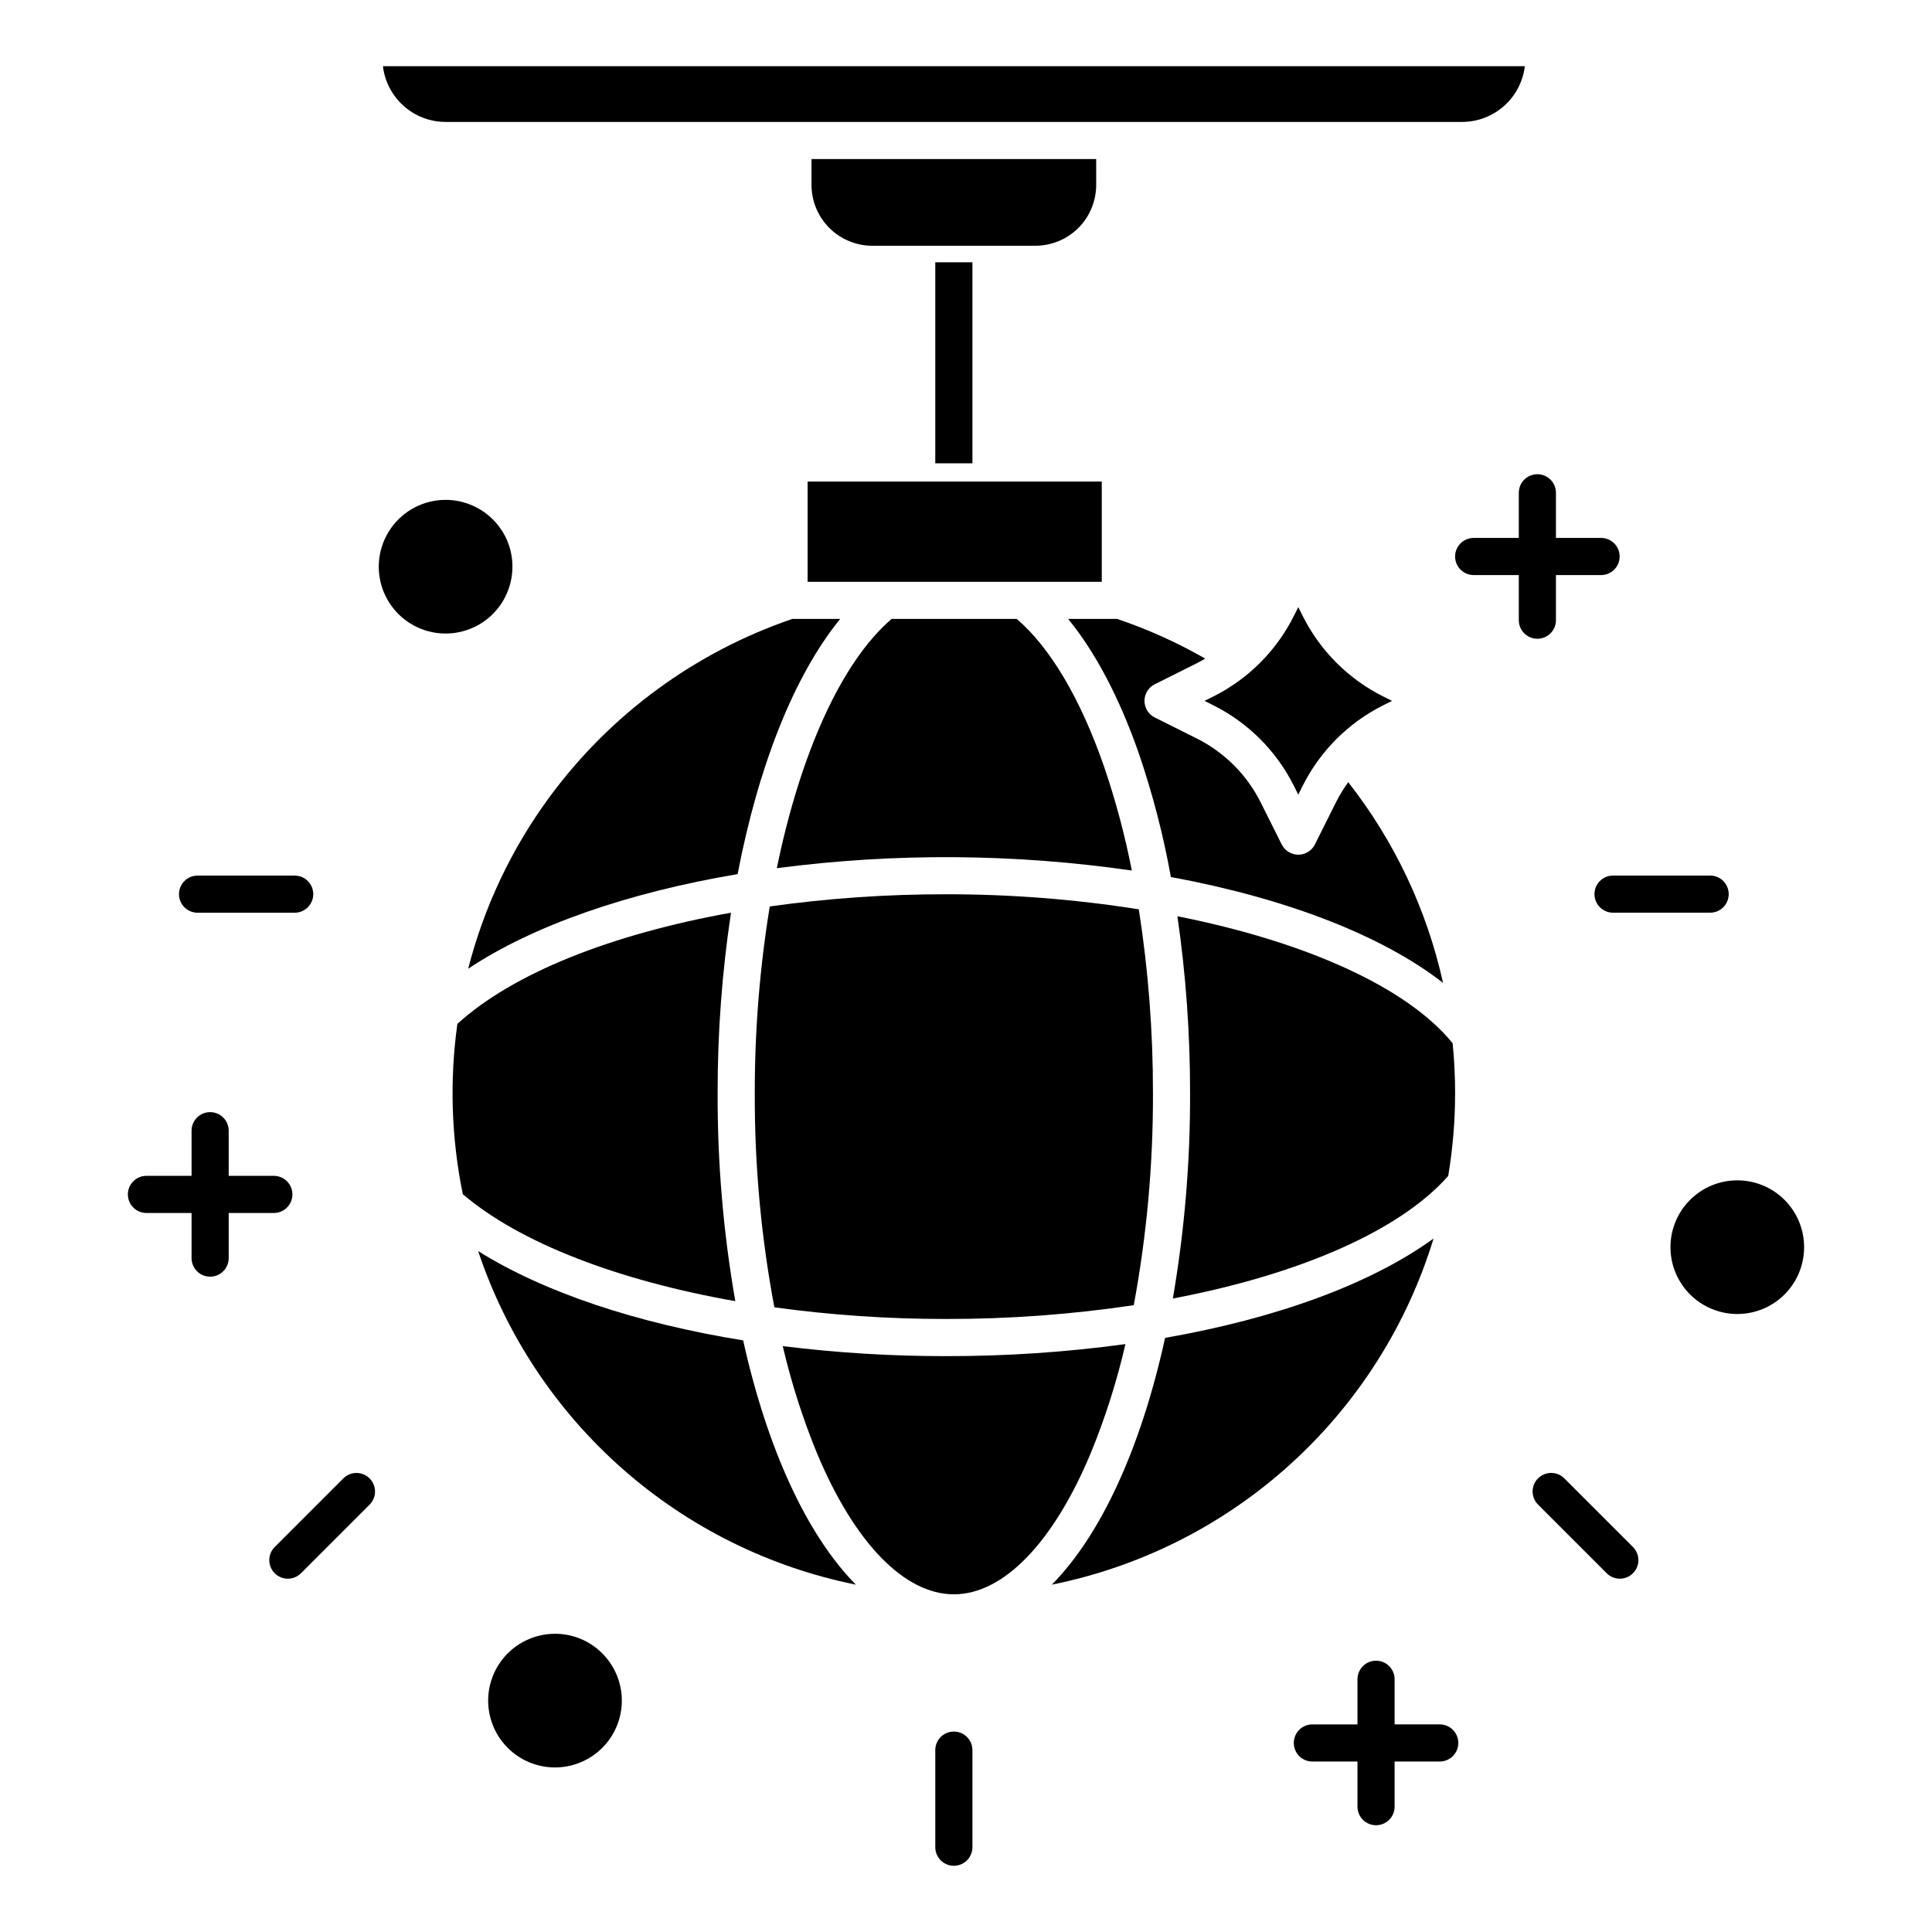 <?xml version="1.0" encoding="UTF-8"?>
<!-- Uploaded to: ICON Repo, www.iconrepo.com, Generator: ICON Repo Mixer Tools -->
<svg fill="#000000" width="800px" height="800px" version="1.1" viewBox="144 144 512 512" xmlns="http://www.w3.org/2000/svg">
 <g>
  <path d="m391.86 213.51h9.84v53.27h-9.84z"/>
  <path d="m548.09 161.55h-302.61c0.484 4.066 2.445 7.812 5.504 10.531 3.062 2.723 7.012 4.227 11.109 4.231h269.39c4.094-0.004 8.043-1.512 11.105-4.231s5.019-6.465 5.508-10.531z"/>
  <path d="m434.5 193.02v-6.871h-75.441v6.875-0.004c0.004 4.273 1.703 8.367 4.723 11.387s7.113 4.715 11.383 4.723h43.227c4.269-0.008 8.363-1.703 11.387-4.723 3.019-3.019 4.715-7.113 4.723-11.387z"/>
  <path d="m396.78 602.88c-2.715 0-4.918 2.199-4.918 4.918v25.73c0 2.719 2.203 4.922 4.918 4.922 2.719 0 4.922-2.203 4.922-4.922v-25.73c0-2.719-2.203-4.918-4.922-4.918z"/>
  <path d="m196.36 376.04c-2.719 0-4.922 2.203-4.922 4.918 0 2.719 2.203 4.922 4.922 4.922h25.734c2.719 0 4.922-2.203 4.922-4.922 0-2.715-2.203-4.918-4.922-4.918z"/>
  <path d="m566.55 380.95c0 1.305 0.52 2.559 1.441 3.481s2.176 1.441 3.481 1.441h25.734-0.004c2.719 0 4.922-2.203 4.922-4.922 0-2.715-2.203-4.918-4.922-4.918h-25.73c-2.719 0-4.922 2.203-4.922 4.918z"/>
  <path d="m558.57 535.79c-0.922-0.926-2.172-1.453-3.481-1.453-1.309-0.004-2.566 0.516-3.492 1.441-0.926 0.922-1.441 2.18-1.441 3.488 0.004 1.309 0.527 2.562 1.457 3.484l18.195 18.195c1.926 1.906 5.027 1.898 6.941-0.016 1.918-1.918 1.922-5.019 0.016-6.945z"/>
  <path d="m234.98 535.79-18.191 18.195c-1.906 1.926-1.898 5.027 0.016 6.945 1.914 1.914 5.019 1.922 6.941 0.012l18.195-18.195c1.922-1.922 1.922-5.035 0-6.957-1.922-1.922-5.039-1.922-6.961 0z"/>
  <path d="m221.49 460.53c0-1.305-0.516-2.555-1.441-3.481-0.922-0.922-2.172-1.438-3.477-1.438h-11.965v-11.965c0-2.719-2.203-4.918-4.918-4.918-2.719 0-4.922 2.199-4.922 4.918v11.961l-11.961 0.004c-2.715 0-4.918 2.199-4.918 4.918s2.203 4.922 4.918 4.922h11.961v11.961c0 2.715 2.203 4.918 4.922 4.918 2.715 0 4.918-2.203 4.918-4.918v-11.961h11.965c1.305 0 2.555-0.52 3.477-1.441 0.926-0.926 1.441-2.176 1.441-3.481z"/>
  <path d="m556.34 308.36v-11.961h11.961c2.719 0 4.922-2.203 4.922-4.922s-2.203-4.918-4.922-4.918h-11.961v-11.965c0-2.719-2.203-4.918-4.922-4.918-2.715 0-4.918 2.199-4.918 4.918v11.965h-11.961c-2.719 0-4.922 2.199-4.922 4.918s2.203 4.922 4.922 4.922h11.961v11.961c0 2.715 2.203 4.918 4.918 4.918 2.719 0 4.922-2.203 4.922-4.918z"/>
  <path d="m279.8 294.18c0.012-4.699-1.855-9.207-5.188-12.523-3.894-3.894-9.379-5.754-14.836-5.035-5.461 0.719-10.273 3.938-13.027 8.707-2.754 4.766-3.133 10.547-1.023 15.633 2.106 5.086 6.461 8.906 11.781 10.328 5.316 1.426 10.996 0.297 15.363-3.055 4.371-3.356 6.93-8.547 6.93-14.055z"/>
  <path d="m616.93 461.99c-3.324-3.324-7.828-5.188-12.523-5.188-4.699 0-9.203 1.863-12.527 5.188-3.32 3.32-5.188 7.824-5.188 12.523 0 4.695 1.867 9.203 5.188 12.523 3.324 3.32 7.828 5.188 12.527 5.188 4.695 0 9.199-1.867 12.523-5.188 3.316-3.324 5.18-7.828 5.18-12.523s-1.863-9.199-5.18-12.523z"/>
  <path d="m525.55 600.98h-11.965v-11.957c0-2.719-2.199-4.922-4.918-4.922s-4.922 2.203-4.922 4.922v11.961h-11.961c-2.715 0-4.918 2.203-4.918 4.918 0 2.719 2.203 4.922 4.918 4.922h11.961v11.961c0 2.715 2.203 4.918 4.922 4.918s4.918-2.203 4.918-4.918v-11.965h11.965c2.719 0 4.918-2.203 4.918-4.922 0-2.715-2.199-4.918-4.918-4.918z"/>
  <path d="m291.08 576.97c-5.504 0-10.699 2.559-14.051 6.93-3.352 4.367-4.484 10.047-3.059 15.367 1.426 5.316 5.242 9.672 10.332 11.777 5.086 2.109 10.863 1.73 15.633-1.023 4.769-2.754 7.984-7.566 8.707-13.027 0.719-5.457-1.145-10.941-5.035-14.836-3.316-3.332-7.824-5.199-12.527-5.188z"/>
  <path d="m349.86 374.08c31.242-4.098 62.898-3.891 94.086 0.621-1.828-9.355-4.293-18.578-7.375-27.602-6.25-17.984-14.223-31.438-23.125-39.078h-33.16c-13.375 11.492-24.191 35.77-30.426 66.059z"/>
  <path d="m289.6 355.26c-10.023 13.633-17.332 29.066-21.527 45.461 17.172-11.441 42.285-20.164 71.406-25.074 5.504-28.715 15.008-52.711 27.184-67.625h-12.695c-25.777 8.805-48.238 25.289-64.367 47.238z"/>
  <path d="m358.03 271.62h77.949v26.566h-77.949z"/>
  <path d="m334.18 433.67c-0.027-15.996 1.16-31.977 3.543-47.793-31.668 5.68-57.762 16.023-72.508 29.457h-0.004c-2.098 15.02-1.609 30.285 1.441 45.141 15.141 12.918 41.121 22.871 72.211 28.348-3.18-18.211-4.746-36.668-4.684-55.152z"/>
  <path d="m270.71 475.55c7.434 22.234 20.605 42.117 38.18 57.637 17.574 15.52 38.934 26.129 61.918 30.762-12.977-13.152-23.484-35.996-29.867-64.734-28.336-4.574-52.816-12.754-70.23-23.664z"/>
  <path d="m442.25 500.2c-15.758 2.148-31.648 3.215-47.551 3.188-14.461 0.016-28.91-0.871-43.262-2.656 2.269 9.711 5.309 19.227 9.098 28.449 9.934 23.723 23.145 37.328 36.246 37.328 13.102 0 26.312-13.605 36.246-37.328 3.856-9.395 6.941-19.086 9.223-28.98z"/>
  <path d="m523.91 472.22c-16.559 12.004-41.504 21.145-71.148 26.332-6.367 29.047-16.938 52.145-30.012 65.398 23.566-4.746 45.41-15.777 63.219-31.926 17.809-16.148 30.918-36.812 37.941-59.805z"/>
  <path d="m526.42 404.47c-4.281-19.387-12.867-37.562-25.125-53.184-1.223 1.676-2.305 3.445-3.234 5.301l-5.598 11.195c-0.832 1.664-2.535 2.719-4.402 2.719-1.863 0-3.566-1.055-4.398-2.719l-5.598-11.195c-3.66-7.285-9.57-13.195-16.852-16.855l-11.195-5.594c-1.668-0.836-2.719-2.539-2.719-4.402s1.051-3.566 2.719-4.402l11.195-5.598c0.742-0.371 1.465-0.789 2.176-1.203-7.418-4.258-15.234-7.777-23.34-10.512h-12.977c7.242 8.855 13.641 20.996 18.801 35.848 3.617 10.625 6.434 21.504 8.426 32.551 30.387 5.609 55.922 15.418 72.121 28.051z"/>
  <path d="m527.79 455.64c1.219-7.262 1.828-14.609 1.828-21.973 0-4.426-0.219-8.824-0.652-13.195-12.141-14.938-39.172-26.961-72.941-33.652 2.25 15.516 3.371 31.172 3.356 46.852 0.055 18.246-1.473 36.465-4.566 54.449 33.367-6.336 60.043-17.848 72.977-32.48z"/>
  <path d="m394.7 493.54c16.652 0.027 33.285-1.195 49.758-3.652 3.445-18.543 5.148-37.363 5.086-56.223 0.023-16.301-1.23-32.578-3.75-48.684-16.898-2.672-33.984-4.008-51.094-3.988-15.625-0.023-31.234 1.055-46.707 3.227-2.664 16.348-3.988 32.883-3.969 49.445-0.066 19.051 1.668 38.062 5.188 56.785 15.074 2.074 30.273 3.106 45.488 3.09z"/>
  <path d="m486.86 352.19 1.195 2.394 1.195-2.394h0.004c4.617-9.184 12.07-16.637 21.254-21.254l2.394-1.195-2.394-1.199v0.004c-9.184-4.617-16.637-12.07-21.254-21.258l-1.195-2.394-1.195 2.394h-0.004c-4.613 9.188-12.066 16.641-21.254 21.254l-2.394 1.199 2.394 1.195c9.184 4.617 16.637 12.07 21.254 21.254z"/>
 </g>
</svg>